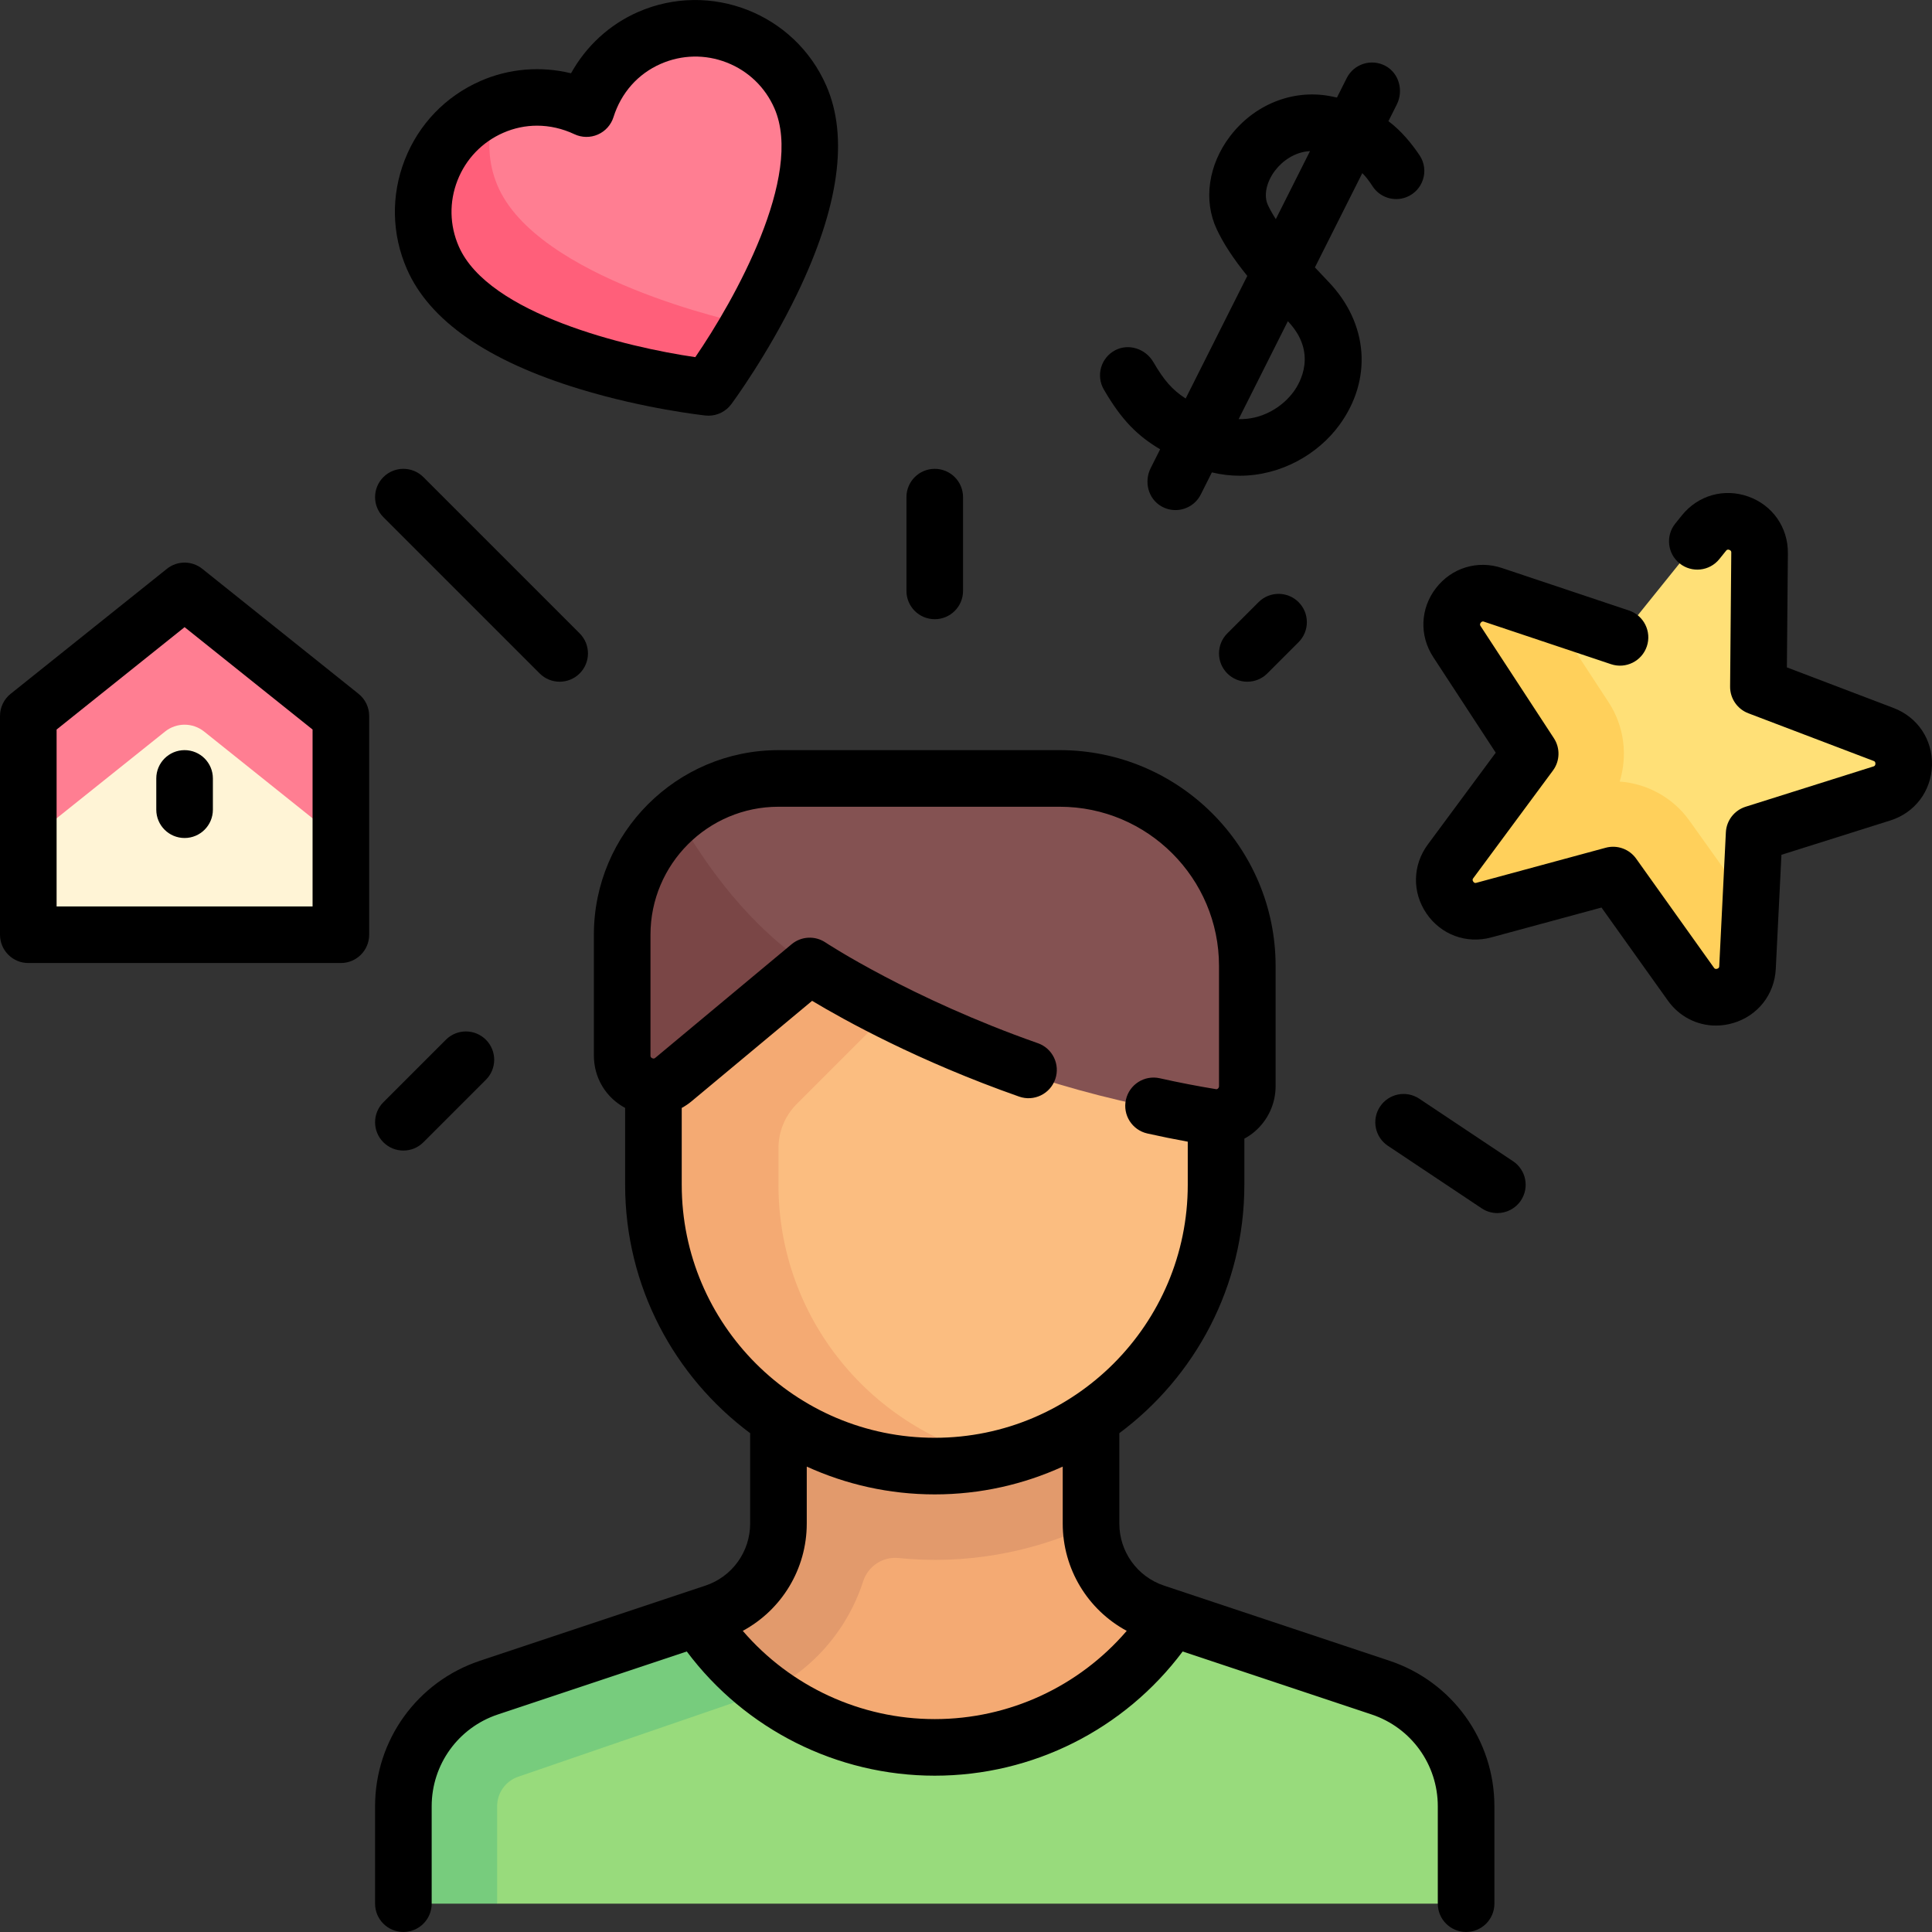 <svg xmlns="http://www.w3.org/2000/svg" id="Capa_1" height="512" viewBox="0 0 512 512" width="512"><rect x="0" y="0" width="512" height="512" fill="#333333" stroke="none"/><g><g><path d="m365.878 447.244-59.752-19.918c-10.147-3.382-16.992-12.879-16.992-23.575v-40.072h-82.834v40.072c0 10.696-6.844 20.193-16.992 23.575l-59.753 19.918c-13.529 4.51-22.655 17.171-22.655 31.432v.969h281.633v-.968c0-14.262-9.126-26.923-22.655-31.433z" fill="#f4aa73"></path><path d="m289.133 403.751v-40.072h-82.833v40.072c0 10.696-6.844 20.192-16.991 23.575l7.842 23.574c15.305-5.095 26.829-17.084 31.595-31.838 1.286-3.982 5.171-6.59 9.335-6.17 17.659 1.779 35.055-1.305 51.087-8.716-.003-.143-.035-.281-.035-.425z" fill="#e29a6c"></path><path d="m173.167 247.712v66.267c0 41.173 33.377 74.55 74.55 74.55s74.55-33.377 74.55-74.55v-66.267z" fill="#fbbd80"></path><path d="m206.3 313.979v-9.705c0-4.394 1.745-8.608 4.852-11.714l36.564-36.564-74.55-8.283v61.616c0 34.087 21.05 65.679 53.556 75.939 13.297 4.197 25.893 4.002 37.56 1.351-33.187-7.543-57.982-37.169-57.982-72.64z" fill="#f4aa73"></path><path d="m280.85 206.296h-74.55c-22.874 0-41.417 18.543-41.417 41.417v32.014c0 7.023 8.191 10.86 13.586 6.364l36.114-30.095s37.95 30.36 106.584 40.222c4.948.711 9.382-3.237 9.382-8.236v-31.987c.001-27.448-22.25-49.699-49.699-49.699z" fill="#845252"></path><path d="m499.163 194.637-33.166-12.621.309-35.485c.069-7.854-9.811-11.384-14.735-5.267l-22.252 27.642-33.653-11.259c-7.448-2.492-13.859 5.813-9.562 12.387l19.414 29.705-21.108 28.526c-4.672 6.313 1.246 14.977 8.826 12.922l34.25-9.284 20.607 28.89c4.561 6.394 14.628 3.443 15.017-4.401l1.755-35.443 33.844-10.671c7.489-2.361 7.794-12.848.454-15.641z" fill="#ffe077"></path><path d="m179.584 216.306c-8.921 7.597-14.701 18.77-14.701 31.406v32.014c0 7.023 8.191 10.859 13.586 6.364l36.114-30.095c-15.713-10.304-27.213-26.02-34.999-39.689z" fill="#7a4646"></path><path d="m365.878 447.244-55.46-18.487c-13.261 20.624-36.359 34.322-62.701 34.322s-49.44-13.698-62.701-34.322l-55.461 18.487c-13.53 4.51-22.655 17.171-22.655 31.433l24.85 25.819h256.783v-25.819c0-14.262-9.126-26.923-22.655-31.433z" fill="#98db7c"></path><path d="m187.154 102.687s36.979-48.787 25.065-76.725c-6.58-15.43-24.422-22.605-39.852-16.025-8.393 3.579-14.222 10.528-16.845 18.57-7.619-3.675-16.67-4.279-25.062-.7-15.43 6.58-22.605 24.422-16.025 39.852 11.913 27.938 72.719 35.028 72.719 35.028z" fill="#ff7e92"></path><path d="m90.333 247.712h-82.833v-57.983l41.417-33.133 41.416 33.133z" fill="#fff4d6"></path><path d="m90.333 189.729-41.417-33.133-41.416 33.133v33.133l36.242-28.994c3.025-2.42 7.324-2.42 10.349 0l36.242 28.994z" fill="#ff7e92"></path><path d="m131.75 478.675c0-3.571 2.273-6.726 5.671-7.855l65.767-22.598c-7.147-5.355-13.329-11.933-18.172-19.465l-55.46 18.487c-13.53 4.51-22.656 17.171-22.656 31.433v25.819h24.85z" fill="#77cc7d"></path><path d="m187.153 102.687s5.141-6.788 10.969-16.739l-1.416-.295c-.55-.117-54.731-11.693-64.98-36.753-2.37-5.792-2.669-11.992-.866-17.926l1.101-3.618c-.497.182-1.008.241-1.502.451-15.43 6.58-22.604 24.421-16.025 39.851 11.914 27.939 72.719 35.029 72.719 35.029z" fill="#ff5f7a"></path><path d="m447.714 217.475c-4.36-6.119-11.22-9.82-18.476-10.35 2.144-6.953 1.197-14.694-2.92-20.983l-15.255-23.342-15.397-5.151c-7.448-2.492-13.859 5.813-9.562 12.387l19.413 29.705-21.107 28.526c-4.672 6.313 1.246 14.977 8.825 12.922l34.25-9.284 20.607 28.89c4.561 6.394 14.629 3.443 15.018-4.401l.803-16.217z" fill="#ffd05b"></path></g><g><path d="m95.019 183.872-41.417-33.133c-2.739-2.191-6.631-2.191-9.37 0l-41.417 33.133c-1.779 1.424-2.815 3.579-2.815 5.857v57.983c0 4.142 3.358 7.5 7.5 7.5h82.833c4.142 0 7.5-3.358 7.5-7.5v-57.983c0-2.278-1.035-4.433-2.814-5.857zm-12.186 56.34h-67.833v-46.879l33.917-27.133 33.917 27.133v46.879z"></path><path d="m41.417 206.295v8.284c0 4.142 3.358 7.5 7.5 7.5s7.5-3.358 7.5-7.5v-8.284c0-4.142-3.358-7.5-7.5-7.5s-7.5 3.358-7.5 7.5z"></path><path d="m307.447 119.069-2.505 4.984c-1.8 3.58-.679 8.077 2.783 10.095 1.2.7 2.503 1.029 3.785 1.029 2.745 0 5.39-1.513 6.707-4.133l2.943-5.854c2.491.599 4.962.885 7.379.885 10.926 0 20.75-5.713 26.385-13.405 8.841-12.067 7.712-26.988-2.876-38.012-1.185-1.234-2.389-2.503-3.582-3.791l12.56-24.987c.934.908 1.868 2.173 2.699 3.458 1.918 2.967 5.644 4.193 8.942 2.927 4.476-1.718 6.197-7.147 3.522-11.126-2.081-3.097-4.855-6.492-8.242-9.029l2.211-4.399c1.844-3.668.625-8.287-2.986-10.24-3.738-2.021-8.381-.544-10.276 3.225l-2.593 5.158c-.695-.16-1.402-.309-2.133-.437-9.813-1.717-19.837 2.365-26.164 10.653-5.791 7.585-7.155 17.043-3.56 24.682 1.78 3.781 4.329 7.708 8.098 12.369l-16.332 32.491c-3.572-2.312-5.7-4.763-8.567-9.667-2.059-3.521-6.562-5.022-10.159-3.099-3.763 2.012-5.081 6.722-2.958 10.382 4.79 8.255 8.986 12.293 14.919 15.841zm30.481-73.899c1.914-2.506 5.218-4.924 9.239-5.123l-9.062 18.028c-.817-1.274-1.525-2.518-2.087-3.713-1.184-2.514-.434-6.122 1.91-9.192zm3.369 39.954c7.971 8.377 3.187 16.412 1.525 18.681-3.035 4.142-8.396 7.426-14.569 7.27z"></path><path d="m153.622 103.1c17.224 5.252 32.698 6.945 33.348 7.015.267.028.533.042.798.042 2.356 0 4.596-1.111 6.019-3.027.39-.525 9.643-13.043 17.467-29.262 11.087-22.98 13.682-41.546 7.712-55.181-8.375-19.13-30.752-27.877-49.882-19.505-7.561 3.311-13.768 9.046-17.757 16.239-7.992-1.948-16.416-1.278-23.977 2.032-9.267 4.057-16.399 11.48-20.083 20.901s-3.479 19.714.579 28.98c5.969 13.636 21.37 24.324 45.776 31.766zm-32.385-55.283c2.225-5.69 6.532-10.172 12.129-12.623 2.879-1.261 5.908-1.889 8.956-1.889 3.342 0 6.705.756 9.912 2.265 1.959.921 4.219.952 6.201.084s3.493-2.55 4.145-4.613c2.039-6.462 6.486-11.476 12.521-14.118 5.596-2.45 11.812-2.575 17.502-.35s10.173 6.532 12.623 12.129c7.85 17.931-10.609 50.87-20.963 65.947-18.102-2.619-54.825-11.399-62.675-29.331-2.452-5.595-2.576-11.811-.351-17.501z"></path><path d="m501.83 187.627-28.288-10.765.264-30.266c.06-6.818-4.051-12.706-10.471-15-6.419-2.295-13.331-.345-17.606 4.965l-1.764 2.191c-2.597 3.227-2.087 7.948 1.139 10.545 3.228 2.598 7.948 2.087 10.545-1.139l1.764-2.192c.147-.183.348-.434.874-.246.525.188.522.51.52.745l-.31 35.485c-.027 3.137 1.9 5.959 4.832 7.075l33.167 12.621c.219.083.52.198.504.754-.016.557-.323.654-.547.725l-33.844 10.671c-2.992.943-5.081 3.649-5.235 6.782l-1.754 35.442c-.012.235-.028.557-.562.713-.535.157-.722-.106-.857-.297l-20.607-28.89c-1.823-2.554-5.042-3.705-8.068-2.883l-34.251 9.284c-.225.062-.537.146-.852-.314-.314-.46-.123-.719.017-.908l21.108-28.526c1.866-2.521 1.965-5.938.25-8.564l-19.414-29.705c-.129-.197-.305-.466.036-.907.341-.442.646-.339.869-.265l33.652 11.26c3.929 1.315 8.178-.804 9.492-4.732s-.805-8.178-4.732-9.492l-33.653-11.26c-6.467-2.165-13.335-.073-17.501 5.323-4.167 5.397-4.448 12.572-.719 18.279l16.559 25.336-18.003 24.331c-4.056 5.48-4.191 12.66-.346 18.29 3.845 5.629 10.58 8.115 17.162 6.332l29.213-7.918 17.577 24.641c3.043 4.266 7.755 6.64 12.744 6.64 1.501 0 3.029-.215 4.543-.659 6.542-1.917 10.988-7.556 11.326-14.366l1.497-30.229 28.866-9.102c6.502-2.05 10.833-7.779 11.03-14.594.195-6.816-3.794-12.786-10.166-15.211z"></path><path d="m143.014 178.465c1.464 1.464 3.384 2.197 5.303 2.197s3.839-.732 5.303-2.197c2.929-2.929 2.929-7.678 0-10.606l-41.417-41.417c-2.929-2.929-7.678-2.929-10.606 0-2.929 2.929-2.929 7.678 0 10.606z"></path><path d="m247.717 164.096c4.142 0 7.5-3.358 7.5-7.5v-24.85c0-4.142-3.358-7.5-7.5-7.5s-7.5 3.358-7.5 7.5v24.85c0 4.142 3.358 7.5 7.5 7.5z"></path><path d="m333.53 159.576-8.284 8.283c-2.929 2.929-2.929 7.677 0 10.606 1.464 1.465 3.384 2.197 5.303 2.197s3.839-.732 5.303-2.197l8.284-8.283c2.929-2.929 2.929-7.677 0-10.606-2.928-2.93-7.677-2.929-10.606 0z"></path><path d="m106.9 304.912c1.919 0 3.839-.732 5.303-2.197l16.567-16.566c2.929-2.929 2.929-7.677 0-10.606-2.929-2.93-7.678-2.929-10.606 0l-16.567 16.566c-2.929 2.929-2.929 7.677 0 10.606 1.464 1.465 3.383 2.197 5.303 2.197z"></path><path d="m400.977 307.739-24.85-16.567c-3.446-2.298-8.103-1.367-10.4 2.08-2.298 3.446-1.367 8.103 2.08 10.4l24.85 16.567c1.279.853 2.724 1.261 4.153 1.261 2.423 0 4.802-1.173 6.247-3.341 2.298-3.446 1.367-8.103-2.08-10.4z"></path><path d="m368.249 440.128-59.752-19.917c-7.096-2.365-11.863-8.979-11.863-16.459v-23.942c20.094-14.97 33.133-38.905 33.133-65.831v-12.225c.947-.514 1.854-1.117 2.692-1.83 3.553-3.02 5.591-7.423 5.591-12.082v-31.847c0-31.54-25.66-57.2-57.2-57.2h-74.55c-26.973 0-48.917 21.944-48.917 48.917v32.015c0 5.887 3.153 11.123 8.283 13.881v20.371c0 26.926 13.04 50.861 33.133 65.83v23.942c0 7.48-4.768 14.094-11.863 16.459l-59.752 19.917c-16.619 5.54-27.784 21.031-27.784 38.548v25.819c0 4.142 3.358 7.5 7.5 7.5s7.5-3.358 7.5-7.5v-25.819c0-11.051 7.044-20.824 17.527-24.318l50.081-16.694c15.473 20.662 39.812 32.914 65.709 32.914 25.962 0 50.229-12.236 65.705-32.915l50.084 16.695c10.483 3.494 17.527 13.267 17.527 24.318v25.819c0 4.142 3.358 7.5 7.5 7.5s7.5-3.358 7.5-7.5v-25.819c0-17.516-11.165-33.007-27.784-38.547zm-187.582-126.149v-20.363c.909-.496 1.783-1.08 2.604-1.764l31.947-26.622c8.59 5.153 28.17 16.007 54.863 25.382 3.908 1.374 8.189-.683 9.562-4.591s-.683-8.189-4.591-9.562c-33.82-11.878-56.091-26.561-56.308-26.705-2.763-1.842-6.41-1.648-8.961.479l-36.114 30.095c-.134.112-.384.32-.834.108-.451-.211-.451-.535-.451-.709v-32.015c0-18.702 15.215-33.917 33.917-33.917h74.55c23.269 0 42.2 18.931 42.2 42.2v31.847c0 .342-.191.556-.305.652-.221.188-.389.161-.462.149-4.931-.805-9.959-1.779-14.945-2.896-4.042-.904-8.052 1.639-8.957 5.681s1.639 8.052 5.681 8.957c3.562.798 7.145 1.52 10.706 2.172v11.421c0 36.971-30.079 67.05-67.05 67.05-36.974.001-67.052-30.078-67.052-67.049zm67.05 141.6c-19.648 0-38.199-8.635-50.876-23.386 10.325-5.575 16.959-16.401 16.959-28.441v-15.091c10.346 4.717 21.824 7.368 33.917 7.368s23.571-2.651 33.917-7.368v15.091c0 12.042 6.636 22.868 16.962 28.443-12.673 14.762-31.18 23.384-50.879 23.384z"></path></g></g></svg>